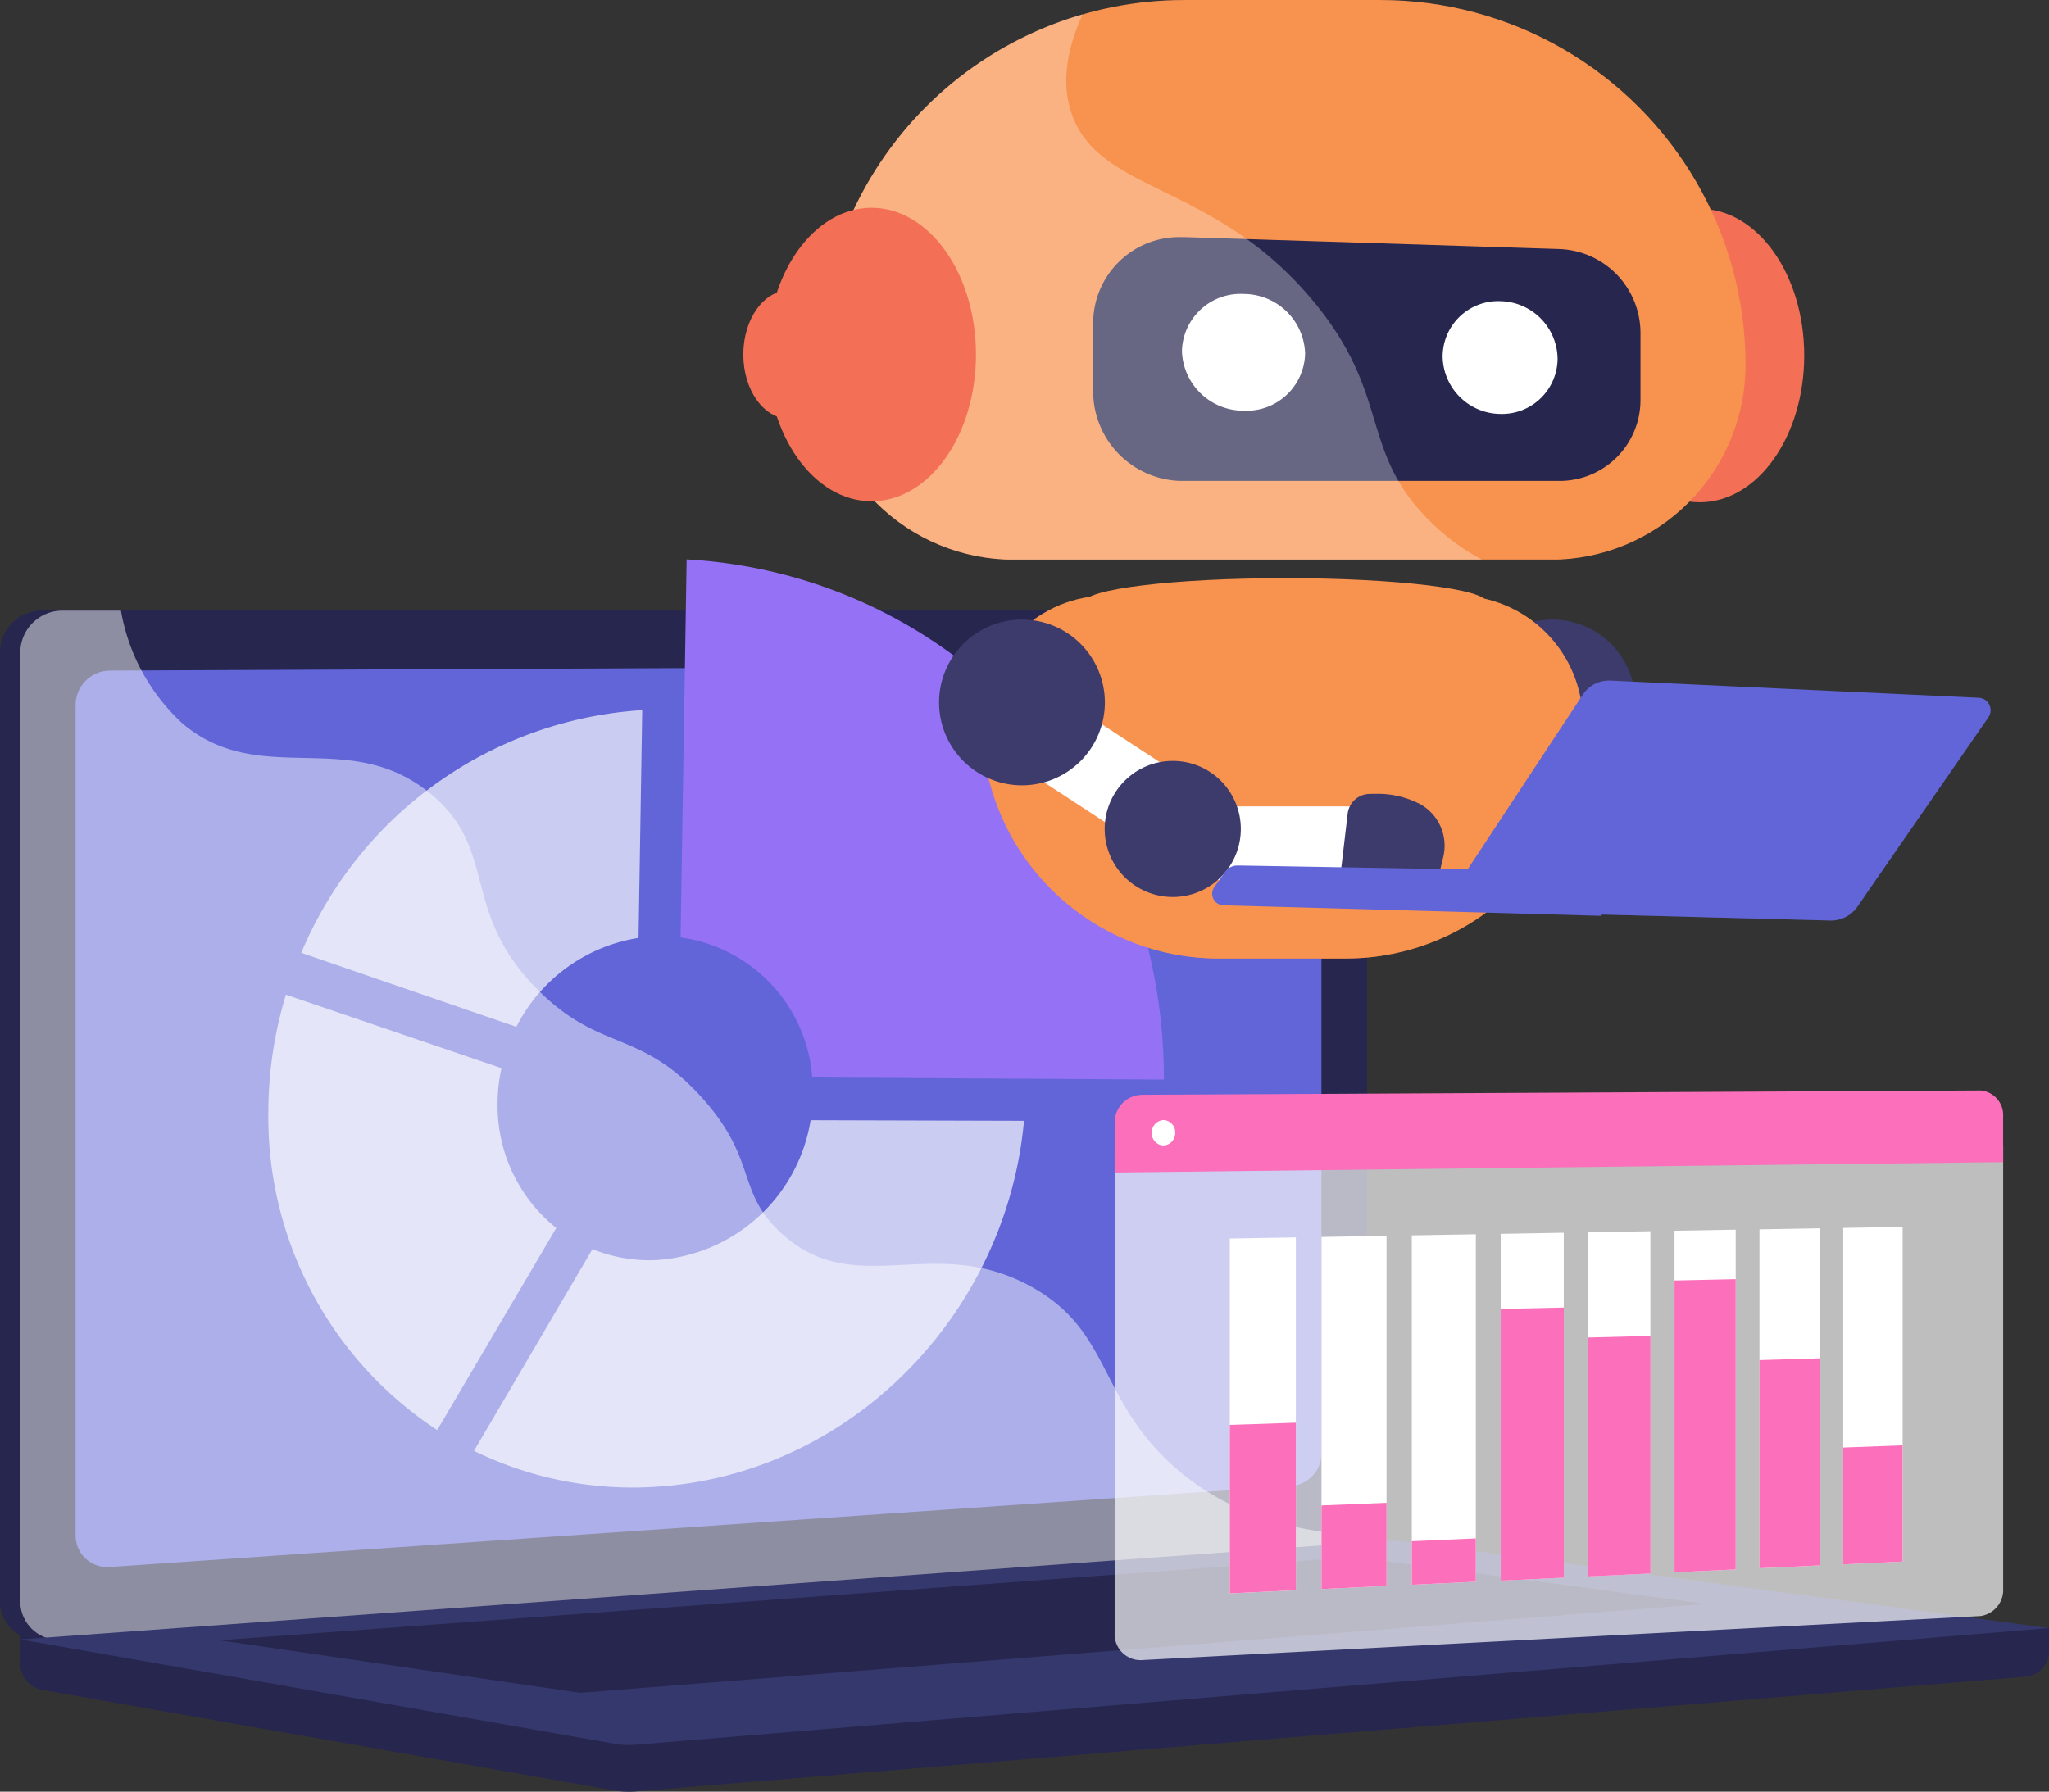 <svg id="组_347" data-name="组 347" xmlns="http://www.w3.org/2000/svg" xmlns:xlink="http://www.w3.org/1999/xlink" width="125.174" height="109.482" viewBox="0 0 125.174 109.482">
  <rect x="0" y="0" width="125.174" height="109.482" fill="#333333" stroke="none"/>
  <defs>
    <clipPath id="clip-path">
      <rect id="矩形_248" data-name="矩形 248" width="125.174" height="109.482" fill="none"/>
    </clipPath>
    <clipPath id="clip-path-2">
      <path id="路径_787" data-name="路径 787" d="M28.045,768.809a2.57,2.57,0,0,0-2.52,2.614v57.845a2.355,2.355,0,0,0,2.52,2.429l77.678-5.718a2.44,2.44,0,0,0,2.071-2.516V771.172a2.231,2.231,0,0,0-2.071-2.363Z" transform="translate(-25.525 -768.809)" fill="none"/>
    </clipPath>
    <linearGradient id="linear-gradient" x1="-0.015" y1="1.146" x2="-0.014" y2="1.146" gradientUnits="objectBoundingBox">
      <stop offset="0" stop-color="#444b8c"/>
      <stop offset="0.996" stop-color="#26264f"/>
      <stop offset="1" stop-color="#26264f"/>
    </linearGradient>
    <clipPath id="clip-path-3">
      <path id="路径_788" data-name="路径 788" d="M169.558,838.019l-72.349.312a2.105,2.105,0,0,0-2.05,2.143v50.643a1.93,1.93,0,0,0,2.05,1.993l72.349-4.967a2,2,0,0,0,1.709-2.061V839.956a1.829,1.829,0,0,0-1.7-1.937h-.007" transform="translate(-95.159 -838.019)" fill="none"/>
    </clipPath>
    <linearGradient id="linear-gradient-2" x1="-0.061" y1="1.247" x2="-0.06" y2="1.247" gradientUnits="objectBoundingBox">
      <stop offset="0" stop-color="#aa80f9"/>
      <stop offset="0.996" stop-color="#6165d7"/>
      <stop offset="1" stop-color="#6165d7"/>
    </linearGradient>
    <clipPath id="clip-path-5">
      <rect id="矩形_251" data-name="矩形 251" width="81.566" height="62.894" fill="none"/>
    </clipPath>
    <clipPath id="clip-path-6">
      <path id="路径_791" data-name="路径 791" d="M108.819,1940.092l-83.294,6.019,36.318,6.379a4.922,4.922,0,0,0,1.257.058l86.36-7.129-39.316-5.285a6.472,6.472,0,0,0-.861-.058q-.232,0-.464.017" transform="translate(-25.525 -1940.075)" fill="none"/>
    </clipPath>
    <linearGradient id="linear-gradient-3" x1="-0.01" y1="1.227" x2="-0.01" y2="1.227" xlink:href="#linear-gradient"/>
    <clipPath id="clip-path-8">
      <rect id="矩形_254" data-name="矩形 254" width="46.164" height="47.508" fill="none"/>
    </clipPath>
    <clipPath id="clip-path-9">
      <path id="路径_796" data-name="路径 796" d="M856.808,727.482a9.337,9.337,0,0,1,8.046,8.557l21.483.128c0-.01,0-.02,0-.029,0-16.964-12.659-30.812-29.158-31.759Z" transform="translate(-856.808 -704.378)" fill="none"/>
    </clipPath>
    <linearGradient id="linear-gradient-4" x1="-0.8" y1="1.87" x2="-0.799" y2="1.87" gradientUnits="objectBoundingBox">
      <stop offset="0" stop-color="#e38ddd"/>
      <stop offset="0.004" stop-color="#e38ddd"/>
      <stop offset="1" stop-color="#9571f6"/>
    </linearGradient>
    <clipPath id="clip-path-11">
      <path id="路径_797" data-name="路径 797" d="M1849.971,785.247a5.065,5.065,0,1,0,5.065-5.065,5.065,5.065,0,0,0-5.065,5.065" transform="translate(-1849.971 -780.182)" fill="none"/>
    </clipPath>
    <linearGradient id="linear-gradient-5" x1="-8.862" y1="7.07" x2="-8.857" y2="7.07" gradientUnits="objectBoundingBox">
      <stop offset="0" stop-color="#40447e"/>
      <stop offset="0.996" stop-color="#3c3b6b"/>
      <stop offset="1" stop-color="#3c3b6b"/>
    </linearGradient>
    <clipPath id="clip-path-12">
      <path id="路径_798" data-name="路径 798" d="M2058.466,962.4a4.159,4.159,0,1,0,4.159-4.159,4.159,4.159,0,0,0-4.159,4.159" transform="translate(-2058.466 -958.245)" fill="none"/>
    </clipPath>
    <linearGradient id="linear-gradient-6" x1="-12.009" y1="7.572" x2="-12.003" y2="7.572" xlink:href="#linear-gradient-5"/>
    <clipPath id="clip-path-13">
      <path id="路径_799" data-name="路径 799" d="M2008.485,271.933c0,4.952,2.857,8.966,6.38,8.966s6.38-4.014,6.38-8.966-2.857-8.966-6.38-8.966-6.38,4.014-6.38,8.966" transform="translate(-2008.485 -262.967)" fill="none"/>
    </clipPath>
    <linearGradient id="linear-gradient-7" x1="-7.638" y1="5.394" x2="-7.634" y2="5.394" gradientUnits="objectBoundingBox">
      <stop offset="0" stop-color="#ffc444"/>
      <stop offset="0.996" stop-color="#f36f56"/>
      <stop offset="1" stop-color="#f36f56"/>
    </linearGradient>
    <clipPath id="clip-path-14">
      <path id="路径_800" data-name="路径 800" d="M1053.466,0a22.3,22.3,0,0,0-22.3,22.3h0a11.9,11.9,0,0,0,11.9,11.9h32.805a11.9,11.9,0,0,0,11.9-11.9h0a22.3,22.3,0,0,0-22.3-22.3Z" transform="translate(-1031.171 0.001)" fill="none"/>
    </clipPath>
    <linearGradient id="linear-gradient-8" x1="-0.884" y1="3.202" x2="-0.883" y2="3.202" gradientUnits="objectBoundingBox">
      <stop offset="0" stop-color="#fcb148"/>
      <stop offset="0.052" stop-color="#fdb946"/>
      <stop offset="0.143" stop-color="#fec144"/>
      <stop offset="0.318" stop-color="#ffc444"/>
      <stop offset="0.484" stop-color="#fdb946"/>
      <stop offset="0.773" stop-color="#f99c4c"/>
      <stop offset="0.866" stop-color="#f8924f"/>
      <stop offset="1" stop-color="#f8924f"/>
    </linearGradient>
    <clipPath id="clip-path-15">
      <path id="路径_801" data-name="路径 801" d="M1243.727,749.892a7.718,7.718,0,0,0-7.719,7.718h0a14.465,14.465,0,0,0,14.465,14.464h7.791a14.465,14.465,0,0,0,14.465-14.464h0a7.718,7.718,0,0,0-7.718-7.718Z" transform="translate(-1236.008 -749.892)" fill="none"/>
    </clipPath>
    <linearGradient id="linear-gradient-9" x1="-1.633" y1="3.295" x2="-1.632" y2="3.295" xlink:href="#linear-gradient-8"/>
    <clipPath id="clip-path-16">
      <path id="路径_802" data-name="路径 802" d="M1376.268,303.569v4.485a5.482,5.482,0,0,0,5.631,5.3h22.827a4.941,4.941,0,0,0,4.977-4.922v-4.168a5.136,5.136,0,0,0-4.977-5.08l-22.827-.728c-.065,0-.128,0-.192,0a5.262,5.262,0,0,0-5.439,5.12" transform="translate(-1376.268 -298.449)" fill="none"/>
    </clipPath>
    <linearGradient id="linear-gradient-10" x1="-1.997" y1="6.375" x2="-1.996" y2="6.375" xlink:href="#linear-gradient"/>
    <clipPath id="clip-path-18">
      <rect id="矩形_265" data-name="矩形 265" width="40.486" height="33.321" fill="none"/>
    </clipPath>
    <clipPath id="clip-path-19">
      <path id="路径_806" data-name="路径 806" d="M965.8,270.648c0,4.952,2.857,8.966,6.38,8.966s6.38-4.014,6.38-8.966-2.857-8.966-6.38-8.966-6.38,4.014-6.38,8.966" transform="translate(-965.804 -261.682)" fill="none"/>
    </clipPath>
    <linearGradient id="linear-gradient-11" x1="-3.673" y1="5.397" x2="-3.669" y2="5.397" xlink:href="#linear-gradient-7"/>
    <clipPath id="clip-path-20">
      <path id="路径_807" data-name="路径 807" d="M935.779,369.58c0,2.165,1.249,3.921,2.79,3.921s2.79-1.755,2.79-3.921-1.249-3.921-2.79-3.921-2.79,1.755-2.79,3.921" transform="translate(-935.779 -365.659)" fill="none"/>
    </clipPath>
    <linearGradient id="linear-gradient-12" x1="-8.138" y1="11.699" x2="-8.129" y2="11.699" xlink:href="#linear-gradient-7"/>
    <clipPath id="clip-path-22">
      <rect id="矩形_270" data-name="矩形 270" width="24.457" height="22.183" fill="none"/>
    </clipPath>
    <clipPath id="clip-path-23">
      <path id="路径_808" data-name="路径 808" d="M1260.182,764.112c-1.069-5.02-12.892-4.9-13.214-8.18-.248-2.529,6.54-5.034,7.393-5.348.729-.269,1.454-.5,2.171-.692h-12.806a7.718,7.718,0,0,0-7.719,7.718h0a14.464,14.464,0,0,0,14.465,14.464h7.791a14.577,14.577,0,0,0,2.2-.167,5.287,5.287,0,0,1-1.227-2.763c-.237-2.224,1.358-3.089.944-5.034" transform="translate(-1236.008 -749.892)" fill="none"/>
    </clipPath>
    <linearGradient id="linear-gradient-13" x1="-2.439" y1="3.295" x2="-2.437" y2="3.295" xlink:href="#linear-gradient-8"/>
    <clipPath id="clip-path-24">
      <path id="路径_809" data-name="路径 809" d="M1364.755,729.538c0,.823,5.509,1.49,12.3,1.49s12.3-.667,12.3-1.49-5.509-1.49-12.3-1.49-12.3.667-12.3,1.49" transform="translate(-1364.755 -728.048)" fill="none"/>
    </clipPath>
    <linearGradient id="linear-gradient-14" x1="-12.354" y1="3.431" x2="-12.346" y2="3.431" gradientUnits="objectBoundingBox">
      <stop offset="0" stop-color="#fcb148"/>
      <stop offset="0.052" stop-color="#fdb946"/>
      <stop offset="0.143" stop-color="#fec144"/>
      <stop offset="0.318" stop-color="#ffc444"/>
      <stop offset="0.397" stop-color="#fec045"/>
      <stop offset="0.674" stop-color="#faa64a"/>
      <stop offset="0.866" stop-color="#f8924f"/>
      <stop offset="1" stop-color="#f8924f"/>
    </linearGradient>
    <clipPath id="clip-path-26">
      <path id="路径_810" data-name="路径 810" d="M1182.228,785.247a5.065,5.065,0,1,0,5.065-5.065,5.065,5.065,0,0,0-5.065,5.065" transform="translate(-1182.228 -780.182)" fill="none"/>
    </clipPath>
    <linearGradient id="linear-gradient-15" x1="-5.663" y1="7.07" x2="-5.658" y2="7.07" xlink:href="#linear-gradient-5"/>
    <clipPath id="clip-path-28">
      <path id="路径_812" data-name="路径 812" d="M1390.724,962.4a4.159,4.159,0,1,0,4.159-4.159,4.159,4.159,0,0,0-4.159,4.159" transform="translate(-1390.724 -958.245)" fill="none"/>
    </clipPath>
    <linearGradient id="linear-gradient-16" x1="-8.113" y1="7.572" x2="-8.107" y2="7.572" xlink:href="#linear-gradient-5"/>
    <clipPath id="clip-path-29">
      <path id="路径_813" data-name="路径 813" d="M1689.851,999.627a1.363,1.363,0,0,0-1.3,1.2l-.409,3.471h6.052l.2-.829a2.913,2.913,0,0,0-1.409-3.216,5.638,5.638,0,0,0-2.8-.633q-.161,0-.33.006" transform="translate(-1688.138 -999.621)" fill="none"/>
    </clipPath>
    <linearGradient id="linear-gradient-17" x1="-12.504" y1="13.035" x2="-12.497" y2="13.035" xlink:href="#linear-gradient-5"/>
    <clipPath id="clip-path-30">
      <path id="路径_814" data-name="路径 814" d="M1526.853,1090.33l-.666.927a.708.708,0,0,0,.556,1.121l23.11.643-.407-2.7-21.833-.377h-.016a.916.916,0,0,0-.744.382" transform="translate(-1526.052 -1089.948)" fill="none"/>
    </clipPath>
    <linearGradient id="linear-gradient-18" x1="-3.078" y1="18.417" x2="-3.076" y2="18.417" xlink:href="#linear-gradient-2"/>
    <clipPath id="clip-path-31">
      <path id="路径_815" data-name="路径 815" d="M1822.416,857.969l-8.69,13.184,23.807.621a1.937,1.937,0,0,0,1.643-.834l8.009-11.575a.763.763,0,0,0-.592-1.2l-22.512-1.048-.088,0a1.89,1.89,0,0,0-1.578.85" transform="translate(-1813.726 -857.119)" fill="none"/>
    </clipPath>
    <linearGradient id="linear-gradient-19" x1="-2.604" y1="4.627" x2="-2.602" y2="4.627" xlink:href="#linear-gradient-2"/>
    <clipPath id="clip-path-33">
      <rect id="矩形_282" data-name="矩形 282" width="25.978" height="14.656" fill="none"/>
    </clipPath>
    <clipPath id="clip-path-34">
      <path id="路径_816" data-name="路径 816" d="M1822.416,857.969a1.89,1.89,0,0,1,1.666-.848l.493.023a3.511,3.511,0,0,0,.613,1.975c1.276,1.765,3.647.885,5.247,2.769,1.757,2.07-.138,4.271,1.429,6.193,1.649,2.023,4.621.661,7.84,2.1l-.527.762a1.937,1.937,0,0,1-1.643.834l-23.807-.621Z" transform="translate(-1813.726 -857.12)" fill="none"/>
    </clipPath>
    <linearGradient id="linear-gradient-20" x1="-3.388" y1="4.62" x2="-3.386" y2="4.62" xlink:href="#linear-gradient-2"/>
    <clipPath id="clip-path-35">
      <rect id="矩形_283" data-name="矩形 283" width="54.279" height="31.392" fill="none"/>
    </clipPath>
    <clipPath id="clip-path-36">
      <path id="路径_818" data-name="路径 818" d="M1456.176,1373.172l-51.275.265a1.7,1.7,0,0,0-1.615,1.761v2.989l54.279-.633v-2.767a1.511,1.511,0,0,0-1.383-1.616h-.006" transform="translate(-1403.287 -1373.172)" fill="none"/>
    </clipPath>
    <linearGradient id="linear-gradient-21" x1="-2.421" y1="1.325" x2="-2.42" y2="1.325" gradientUnits="objectBoundingBox">
      <stop offset="0" stop-color="#ff9085"/>
      <stop offset="1" stop-color="#fb6fbb"/>
    </linearGradient>
    <clipPath id="clip-path-38">
      <path id="路径_821" data-name="路径 821" d="M1548.278,1791.72v10.293l4.035-.191v-10.236Z" transform="translate(-1548.278 -1791.587)" fill="none"/>
    </clipPath>
    <linearGradient id="linear-gradient-22" x1="-6.413" y1="2.968" x2="-6.408" y2="2.968" xlink:href="#linear-gradient-21"/>
    <clipPath id="clip-path-40">
      <path id="路径_823" data-name="路径 823" d="M1663.709,1892.629v5.107l3.973-.188v-5.078Z" transform="translate(-1663.709 -1892.47)" fill="none"/>
    </clipPath>
    <linearGradient id="linear-gradient-23" x1="-12.783" y1="3.286" x2="-12.775" y2="3.286" xlink:href="#linear-gradient-21"/>
    <clipPath id="clip-path-42">
      <path id="路径_825" data-name="路径 825" d="M1777.37,1937.458v2.66l3.912-.185v-2.646Z" transform="translate(-1777.37 -1937.288)" fill="none"/>
    </clipPath>
    <linearGradient id="linear-gradient-24" x1="-22.177" y1="3.564" x2="-22.165" y2="3.564" xlink:href="#linear-gradient-21"/>
    <clipPath id="clip-path-44">
      <path id="路径_827" data-name="路径 827" d="M1889.3,1646.537v16.6l3.853-.182v-16.505Z" transform="translate(-1889.298 -1646.445)" fill="none"/>
    </clipPath>
    <linearGradient id="linear-gradient-25" x1="-4.985" y1="2.925" x2="-4.982" y2="2.925" xlink:href="#linear-gradient-21"/>
    <clipPath id="clip-path-46">
      <path id="路径_829" data-name="路径 829" d="M1999.535,1682.309v14.6l3.8-.179v-14.52Z" transform="translate(-1999.535 -1682.208)" fill="none"/>
    </clipPath>
    <linearGradient id="linear-gradient-26" x1="-6.027" y1="3.032" x2="-6.024" y2="3.032" xlink:href="#linear-gradient-21"/>
    <clipPath id="clip-path-48">
      <path id="路径_831" data-name="路径 831" d="M2108.118,1610.91v17.832l3.739-.177v-17.737Z" transform="translate(-2108.118 -1610.829)" fill="none"/>
    </clipPath>
    <linearGradient id="linear-gradient-27" x1="-5.223" y1="2.977" x2="-5.221" y2="2.977" xlink:href="#linear-gradient-21"/>
    <clipPath id="clip-path-50">
      <path id="路径_833" data-name="路径 833" d="M2215.083,1710.681V1723.4l3.683-.174v-12.654Z" transform="translate(-2215.083 -1710.575)" fill="none"/>
    </clipPath>
    <linearGradient id="linear-gradient-28" x1="-7.695" y1="3.203" x2="-7.692" y2="3.203" xlink:href="#linear-gradient-21"/>
    <clipPath id="clip-path-52">
      <path id="路径_835" data-name="路径 835" d="M2320.469,1820.243v7.137l3.629-.172v-7.1Z" transform="translate(-2320.469 -1820.109)" fill="none"/>
    </clipPath>
    <linearGradient id="linear-gradient-29" x1="-13.745" y1="3.588" x2="-13.739" y2="3.588" xlink:href="#linear-gradient-21"/>
  </defs>
  <g id="组_2925" data-name="组 2925" transform="translate(0 0)">
    <g id="组_237" data-name="组 237" transform="translate(0 0)">
      <g id="组_236" data-name="组 236" clip-path="url(#clip-path)">
        <path id="路径_785" data-name="路径 785" d="M149.459,2029.472l-123.935-1.057v3.126a1.664,1.664,0,0,0,1.273,1.7l35.045,6.155a4.922,4.922,0,0,0,1.257.058l85.013-7.018a1.587,1.587,0,0,0,1.347-1.658Z" transform="translate(-24.285 -1929.986)" fill="#26264f"/>
        <path id="路径_786" data-name="路径 786" d="M80.2,825.978,2.52,831.7A2.354,2.354,0,0,1,0,829.267V771.422a2.57,2.57,0,0,1,2.52-2.614H80.2a2.231,2.231,0,0,1,2.071,2.363v52.291a2.44,2.44,0,0,1-2.071,2.516" transform="translate(0 -731.502)" fill="#26264f"/>
      </g>
    </g>
    <g id="组_239" data-name="组 239" transform="translate(1.239 37.306)">
      <g id="组_238" data-name="组 238" clip-path="url(#clip-path-2)">
        <rect id="矩形_249" data-name="矩形 249" width="82.269" height="62.99" transform="translate(0 0)" fill="url(#linear-gradient)"/>
      </g>
    </g>
    <g id="组_241" data-name="组 241" transform="translate(4.618 40.665)">
      <g id="组_240" data-name="组 240" clip-path="url(#clip-path-3)">
        <rect id="矩形_250" data-name="矩形 250" width="76.108" height="55.169" transform="translate(0 0)" fill="url(#linear-gradient-2)"/>
      </g>
    </g>
    <g id="组_246" data-name="组 246" transform="translate(0 0)">
      <g id="组_245" data-name="组 245" clip-path="url(#clip-path)">
        <path id="路径_789" data-name="路径 789" d="M899.312,782.344a.9.9,0,1,1-.894-.973.939.939,0,0,1,.894.973" transform="translate(-853.971 -743.455)" fill="#fff"/>
        <g id="组_244" data-name="组 244" transform="translate(1.239 37.306)" opacity="0.48" style="mix-blend-mode: soft-light;isolation: isolate">
          <g id="组_243" data-name="组 243">
            <g id="组_242" data-name="组 242" clip-path="url(#clip-path-5)">
              <path id="路径_790" data-name="路径 790" d="M28.044,831.7l77.285-5.689.393-.029a2.085,2.085,0,0,0,1.368-.692c-5.561-.3-9.016-2.278-11.244-4.317-4.475-4.1-3.7-8.134-8.524-10.827-6.019-3.359-10.752.9-15.319-3.3-2.769-2.546-1.41-4.444-4.817-8.248-3.774-4.213-6.231-2.8-10.023-6.589-4.8-4.795-2.4-8.525-6.528-11.968-5.011-4.176-10.415-.311-15.186-4.316a12.2,12.2,0,0,1-3.776-6.91H28.044a2.57,2.57,0,0,0-2.52,2.614v57.845a2.354,2.354,0,0,0,2.52,2.429" transform="translate(-25.524 -768.808)" fill="#fff"/>
            </g>
          </g>
        </g>
      </g>
    </g>
    <g id="组_248" data-name="组 248" transform="translate(1.239 94.142)">
      <g id="组_247" data-name="组 247" clip-path="url(#clip-path-6)">
        <rect id="矩形_253" data-name="矩形 253" width="123.935" height="12.507" transform="translate(0)" fill="url(#linear-gradient-3)"/>
      </g>
    </g>
    <g id="组_253" data-name="组 253" transform="translate(0 0)">
      <g id="组_252" data-name="组 252" clip-path="url(#clip-path)">
        <path id="路径_792" data-name="路径 792" d="M275.993,1965.808l69.345-5.085,21.462,2.862-68.748,5.436Z" transform="translate(-262.6 -1865.578)" fill="#26264f"/>
        <g id="组_251" data-name="组 251" transform="translate(16.393 43.388)" opacity="0.67">
          <g id="组_250" data-name="组 250">
            <g id="组_249" data-name="组 249" clip-path="url(#clip-path-8)">
              <path id="路径_793" data-name="路径 793" d="M392.44,913.5a10.12,10.12,0,0,1,7.464-5.432l.225-13.92a24.238,24.238,0,0,0-20.829,14.83Z" transform="translate(-377.288 -894.143)" fill="#fff"/>
              <path id="路径_794" data-name="路径 794" d="M617.285,1410.66a10.2,10.2,0,0,1-9.385,8.545,9.194,9.194,0,0,1-3.943-.668l-7.238,12.327a22.026,22.026,0,0,0,11.181,2.19c11.853-.767,21.355-10.569,22.42-22.357Z" transform="translate(-584.156 -1385.596)" fill="#fff"/>
              <path id="路径_795" data-name="路径 795" d="M348.148,1279.179l7.274-12.347a9.574,9.574,0,0,1-3.587-7.567,10.308,10.308,0,0,1,.238-2.2l-13.167-4.49a24.732,24.732,0,0,0-1.075,7.217,22.869,22.869,0,0,0,10.317,19.388" transform="translate(-337.831 -1235.182)" fill="#fff"/>
            </g>
          </g>
        </g>
      </g>
    </g>
    <g id="组_255" data-name="组 255" transform="translate(41.576 34.18)">
      <g id="组_254" data-name="组 254" clip-path="url(#clip-path-9)">
        <rect id="矩形_256" data-name="矩形 256" width="43.345" height="43.37" transform="matrix(0.712, -0.702, 0.702, 0.712, -15.893, 15.652)" fill="url(#linear-gradient-4)"/>
      </g>
    </g>
    <g id="组_257" data-name="组 257" transform="translate(0 0)">
      <g id="组_256" data-name="组 256" clip-path="url(#clip-path)">
        <rect id="矩形_257" data-name="矩形 257" width="4.899" height="16.015" transform="translate(92.454 45.363) rotate(-56.815)" fill="#fff"/>
      </g>
    </g>
    <g id="组_259" data-name="组 259" transform="translate(89.77 37.858)">
      <g id="组_258" data-name="组 258" clip-path="url(#clip-path-11)">
        <rect id="矩形_259" data-name="矩形 259" width="10.13" height="10.13" transform="translate(0 0)" fill="url(#linear-gradient-5)"/>
      </g>
    </g>
    <g id="组_261" data-name="组 261" transform="translate(99.887 46.499)">
      <g id="组_260" data-name="组 260" clip-path="url(#clip-path-12)">
        <rect id="矩形_260" data-name="矩形 260" width="8.318" height="8.318" fill="url(#linear-gradient-6)"/>
      </g>
    </g>
    <g id="组_263" data-name="组 263" transform="translate(97.461 12.76)">
      <g id="组_262" data-name="组 262" clip-path="url(#clip-path-13)">
        <rect id="矩形_261" data-name="矩形 261" width="12.761" height="17.933" transform="translate(0 0)" fill="url(#linear-gradient-7)"/>
      </g>
    </g>
    <g id="组_265" data-name="组 265" transform="translate(50.037)">
      <g id="组_264" data-name="组 264" clip-path="url(#clip-path-14)">
        <rect id="矩形_262" data-name="矩形 262" width="56.599" height="34.192" transform="translate(0 0)" fill="url(#linear-gradient-8)"/>
      </g>
    </g>
    <g id="组_267" data-name="组 267" transform="translate(59.977 36.388)">
      <g id="组_266" data-name="组 266" clip-path="url(#clip-path-15)">
        <rect id="矩形_263" data-name="矩形 263" width="36.72" height="22.183" transform="translate(0 0)" fill="url(#linear-gradient-9)"/>
      </g>
    </g>
    <g id="组_269" data-name="组 269" transform="translate(66.783 14.482)">
      <g id="组_268" data-name="组 268" clip-path="url(#clip-path-16)">
        <rect id="矩形_264" data-name="矩形 264" width="33.436" height="14.901" transform="translate(0 0)" fill="url(#linear-gradient-10)"/>
      </g>
    </g>
    <g id="组_274" data-name="组 274" transform="translate(0 0)">
      <g id="组_273" data-name="组 273" clip-path="url(#clip-path)">
        <path id="路径_803" data-name="路径 803" d="M1495.537,373.829a3.578,3.578,0,0,1-3.731,3.49,3.759,3.759,0,0,1-3.792-3.643,3.58,3.58,0,0,1,3.792-3.489,3.759,3.759,0,0,1,3.731,3.641" transform="translate(-1415.808 -352.223)" fill="#fff"/>
        <path id="路径_804" data-name="路径 804" d="M1823.252,382.759a3.4,3.4,0,0,1-3.484,3.374,3.565,3.565,0,0,1-3.539-3.517,3.394,3.394,0,0,1,3.539-3.373,3.566,3.566,0,0,1,3.484,3.516" transform="translate(-1728.098 -360.839)" fill="#fff"/>
        <g id="组_272" data-name="组 272" transform="translate(50.037 0.872)" opacity="0.3" style="mix-blend-mode: soft-light;isolation: isolate">
          <g id="组_271" data-name="组 271">
            <g id="组_270" data-name="组 270" clip-path="url(#clip-path-18)">
              <path id="路径_805" data-name="路径 805" d="M1067.756,48.155c-3.395-3.989-1.886-7.179-6.325-12.584-6.107-7.438-13.231-6.6-14.863-11.641-.452-1.4-.5-3.316.709-5.969a22.3,22.3,0,0,0-16.1,21.424h0a11.9,11.9,0,0,0,11.9,11.9h28.589a13.573,13.573,0,0,1-3.9-3.127" transform="translate(-1031.173 -17.962)" fill="#fff"/>
            </g>
          </g>
        </g>
      </g>
    </g>
    <g id="组_276" data-name="组 276" transform="translate(46.866 12.698)">
      <g id="组_275" data-name="组 275" clip-path="url(#clip-path-19)">
        <rect id="矩形_267" data-name="矩形 267" width="12.761" height="17.933" transform="translate(0)" fill="url(#linear-gradient-11)"/>
      </g>
    </g>
    <g id="组_278" data-name="组 278" transform="translate(45.409 17.744)">
      <g id="组_277" data-name="组 277" clip-path="url(#clip-path-20)">
        <rect id="矩形_268" data-name="矩形 268" width="5.58" height="7.842" transform="translate(0 0)" fill="url(#linear-gradient-12)"/>
      </g>
    </g>
    <g id="组_285" data-name="组 285" transform="translate(0 0)">
      <g id="组_284" data-name="组 284" clip-path="url(#clip-path)">
        <g id="组_283" data-name="组 283" transform="translate(59.977 36.388)" opacity="0.4" style="mix-blend-mode: multiply;isolation: isolate">
          <g id="组_282" data-name="组 282">
            <g id="组_281" data-name="组 281" clip-path="url(#clip-path-22)">
              <g id="组_280" data-name="组 280" transform="translate(0 0)">
                <g id="组_279" data-name="组 279" clip-path="url(#clip-path-23)">
                  <rect id="矩形_269" data-name="矩形 269" width="24.588" height="22.183" transform="translate(0 0)" fill="url(#linear-gradient-13)"/>
                </g>
              </g>
            </g>
          </g>
        </g>
      </g>
    </g>
    <g id="组_287" data-name="组 287" transform="translate(66.225 35.328)">
      <g id="组_286" data-name="组 286" clip-path="url(#clip-path-24)">
        <rect id="矩形_272" data-name="矩形 272" width="6.109" height="24.788" transform="translate(-0.379 2.931) rotate(-82.635)" fill="url(#linear-gradient-14)"/>
      </g>
    </g>
    <g id="组_289" data-name="组 289" transform="translate(0 0)">
      <g id="组_288" data-name="组 288" clip-path="url(#clip-path)">
        <rect id="矩形_273" data-name="矩形 273" width="4.899" height="16.015" transform="translate(60.052 45.363) rotate(-56.815)" fill="#fff"/>
      </g>
    </g>
    <g id="组_291" data-name="组 291" transform="translate(57.367 37.858)">
      <g id="组_290" data-name="组 290" clip-path="url(#clip-path-26)">
        <rect id="矩形_275" data-name="矩形 275" width="10.13" height="10.13" transform="translate(0 0)" fill="url(#linear-gradient-15)"/>
      </g>
    </g>
    <g id="组_293" data-name="组 293" transform="translate(0 0)">
      <g id="组_292" data-name="组 292" clip-path="url(#clip-path)">
        <path id="路径_811" data-name="路径 811" d="M1520.476,1015.436h11.732l-.465,4.854-11.5-.385Z" transform="translate(-1446.473 -966.162)" fill="#fff"/>
      </g>
    </g>
    <g id="组_295" data-name="组 295" transform="translate(67.485 46.499)">
      <g id="组_294" data-name="组 294" clip-path="url(#clip-path-28)">
        <rect id="矩形_277" data-name="矩形 277" width="8.318" height="8.318" transform="translate(0)" fill="url(#linear-gradient-16)"/>
      </g>
    </g>
    <g id="组_297" data-name="组 297" transform="translate(81.917 48.507)">
      <g id="组_296" data-name="组 296" clip-path="url(#clip-path-29)">
        <rect id="矩形_278" data-name="矩形 278" width="6.551" height="4.678" transform="translate(0 0)" fill="url(#linear-gradient-17)"/>
      </g>
    </g>
    <g id="组_299" data-name="组 299" transform="translate(74.051 52.89)">
      <g id="组_298" data-name="组 298" clip-path="url(#clip-path-30)">
        <rect id="矩形_279" data-name="矩形 279" width="23.997" height="3.073" transform="translate(-0.197)" fill="url(#linear-gradient-18)"/>
      </g>
    </g>
    <g id="组_301" data-name="组 301" transform="translate(88.011 41.592)">
      <g id="组_300" data-name="组 300" clip-path="url(#clip-path-31)">
        <rect id="矩形_280" data-name="矩形 280" width="33.801" height="14.672" transform="translate(0 0)" fill="url(#linear-gradient-19)"/>
      </g>
    </g>
    <g id="组_311" data-name="组 311" transform="translate(0 0)">
      <g id="组_310" data-name="组 310" clip-path="url(#clip-path)">
        <g id="组_306" data-name="组 306" transform="translate(88.011 41.592)" opacity="0.3" style="mix-blend-mode: multiply;isolation: isolate">
          <g id="组_305" data-name="组 305">
            <g id="组_304" data-name="组 304" clip-path="url(#clip-path-33)">
              <g id="组_303" data-name="组 303" transform="translate(0 0)">
                <g id="组_302" data-name="组 302" clip-path="url(#clip-path-34)">
                  <rect id="矩形_281" data-name="矩形 281" width="25.978" height="14.701" transform="translate(0 -0.029)" fill="url(#linear-gradient-20)"/>
                </g>
              </g>
            </g>
          </g>
        </g>
        <g id="组_309" data-name="组 309" transform="translate(68.094 70.054)" opacity="0.68">
          <g id="组_308" data-name="组 308">
            <g id="组_307" data-name="组 307" clip-path="url(#clip-path-35)">
              <path id="路径_817" data-name="路径 817" d="M1403.287,1444.216v29.166a1.586,1.586,0,0,0,1.615,1.668l51.275-2.692a1.619,1.619,0,0,0,1.39-1.7v-27Z" transform="translate(-1403.287 -1443.661)" fill="#fff"/>
            </g>
          </g>
        </g>
      </g>
    </g>
    <g id="组_313" data-name="组 313" transform="translate(68.094 66.633)">
      <g id="组_312" data-name="组 312" clip-path="url(#clip-path-36)">
        <rect id="矩形_285" data-name="矩形 285" width="32.602" height="48.92" transform="matrix(0.522, -0.853, 0.853, 0.522, -2.232, 3.65)" fill="url(#linear-gradient-21)"/>
      </g>
    </g>
    <g id="组_315" data-name="组 315" transform="translate(0 0)">
      <g id="组_314" data-name="组 314" clip-path="url(#clip-path)">
        <path id="路径_819" data-name="路径 819" d="M1451.536,1411.253a.754.754,0,0,1-.713.782.739.739,0,0,1-.714-.77.754.754,0,0,1,.714-.782.74.74,0,0,1,.713.77" transform="translate(-1379.743 -1342.039)" fill="#fff"/>
        <path id="路径_820" data-name="路径 820" d="M1552.313,1579.8l-4.035.191V1558.31l4.035-.07Z" transform="translate(-1473.148 -1482.626)" fill="#fff"/>
      </g>
    </g>
    <g id="组_317" data-name="组 317" transform="translate(75.13 86.937)">
      <g id="组_316" data-name="组 316" clip-path="url(#clip-path-38)">
        <rect id="矩形_287" data-name="矩形 287" width="11.16" height="7.024" transform="matrix(0.305, -0.952, 0.952, 0.305, -3.03, 9.455)" fill="url(#linear-gradient-22)"/>
      </g>
    </g>
    <g id="组_319" data-name="组 319" transform="translate(0 0)">
      <g id="组_318" data-name="组 318" clip-path="url(#clip-path)">
        <path id="路径_822" data-name="路径 822" d="M1667.682,1577.654l-3.973.188V1556.33l3.973-.069Z" transform="translate(-1582.978 -1480.744)" fill="#fff"/>
      </g>
    </g>
    <g id="组_321" data-name="组 321" transform="translate(80.731 91.832)">
      <g id="组_320" data-name="组 320" clip-path="url(#clip-path-40)">
        <rect id="矩形_289" data-name="矩形 289" width="6.227" height="5.39" transform="translate(-1.53 4.776) rotate(-72.232)" fill="url(#linear-gradient-23)"/>
      </g>
    </g>
    <g id="组_323" data-name="组 323" transform="translate(0 0)">
      <g id="组_322" data-name="组 322" clip-path="url(#clip-path)">
        <path id="路径_824" data-name="路径 824" d="M1781.281,1575.541l-3.912.185V1554.38l3.912-.068Z" transform="translate(-1691.122 -1478.889)" fill="#fff"/>
      </g>
    </g>
    <g id="组_325" data-name="组 325" transform="translate(86.247 94.007)">
      <g id="组_324" data-name="组 324" clip-path="url(#clip-path-42)">
        <rect id="矩形_291" data-name="矩形 291" width="3.889" height="4.589" transform="matrix(0.305, -0.952, 0.952, 0.305, -0.823, 2.567)" fill="url(#linear-gradient-24)"/>
      </g>
    </g>
    <g id="组_327" data-name="组 327" transform="translate(0 0)">
      <g id="组_326" data-name="组 326" clip-path="url(#clip-path)">
        <path id="路径_826" data-name="路径 826" d="M1893.151,1573.462l-3.853.182v-21.184l3.853-.067Z" transform="translate(-1797.62 -1477.063)" fill="#fff"/>
      </g>
    </g>
    <g id="组_329" data-name="组 329" transform="translate(91.678 79.894)">
      <g id="组_328" data-name="组 328" clip-path="url(#clip-path-44)">
        <rect id="矩形_293" data-name="矩形 293" width="17.067" height="8.761" transform="translate(-4.849 15.133) rotate(-72.232)" fill="url(#linear-gradient-25)"/>
      </g>
    </g>
    <g id="组_331" data-name="组 331" transform="translate(0 0)">
      <g id="组_330" data-name="组 330" clip-path="url(#clip-path)">
        <path id="路径_828" data-name="路径 828" d="M2003.33,1571.413l-3.8.179v-21.024l3.8-.066Z" transform="translate(-1902.507 -1475.265)" fill="#fff"/>
      </g>
    </g>
    <g id="组_333" data-name="组 333" transform="translate(97.027 81.629)">
      <g id="组_332" data-name="组 332" clip-path="url(#clip-path-46)">
        <rect id="矩形_295" data-name="矩形 295" width="15.156" height="8.099" transform="translate(-4.272 13.33) rotate(-72.232)" fill="url(#linear-gradient-26)"/>
      </g>
    </g>
    <g id="组_335" data-name="组 335" transform="translate(0 0)">
      <g id="组_334" data-name="组 334" clip-path="url(#clip-path)">
        <path id="路径_830" data-name="路径 830" d="M2111.856,1569.395l-3.739.177V1548.7l3.739-.065Z" transform="translate(-2005.821 -1473.493)" fill="#fff"/>
      </g>
    </g>
    <g id="组_337" data-name="组 337" transform="translate(102.296 78.165)">
      <g id="组_336" data-name="组 336" clip-path="url(#clip-path-48)">
        <rect id="矩形_297" data-name="矩形 297" width="18.2" height="9.027" transform="translate(-5.206 16.245) rotate(-72.232)" fill="url(#linear-gradient-27)"/>
      </g>
    </g>
    <g id="组_339" data-name="组 339" transform="translate(0 0)">
      <g id="组_338" data-name="组 338" clip-path="url(#clip-path)">
        <path id="路径_832" data-name="路径 832" d="M2218.767,1567.406l-3.683.174v-20.711l3.683-.064Z" transform="translate(-2107.597 -1471.747)" fill="#fff"/>
      </g>
    </g>
    <g id="组_341" data-name="组 341" transform="translate(107.487 83.005)">
      <g id="组_340" data-name="组 340" clip-path="url(#clip-path-50)">
        <rect id="矩形_299" data-name="矩形 299" width="13.34" height="7.422" transform="matrix(0.305, -0.952, 0.952, 0.305, -3.728, 11.633)" fill="url(#linear-gradient-28)"/>
      </g>
    </g>
    <g id="组_343" data-name="组 343" transform="translate(0 0)">
      <g id="组_342" data-name="组 342" clip-path="url(#clip-path)">
        <path id="路径_834" data-name="路径 834" d="M2324.1,1565.447l-3.629.172v-20.558l3.629-.063Z" transform="translate(-2207.868 -1470.027)" fill="#fff"/>
      </g>
    </g>
    <g id="组_345" data-name="组 345" transform="translate(112.6 88.321)">
      <g id="组_344" data-name="组 344" clip-path="url(#clip-path-52)">
        <rect id="矩形_301" data-name="矩形 301" width="8.032" height="5.675" transform="translate(-2.113 6.594) rotate(-72.232)" fill="url(#linear-gradient-29)"/>
      </g>
    </g>
    <g id="组件_18_1" data-name="组件 18 – 1" transform="translate(0 0)">
      <rect id="矩形_302" data-name="矩形 302" width="125.174" height="109.482" fill="none"/>
    </g>
  </g>
</svg>
